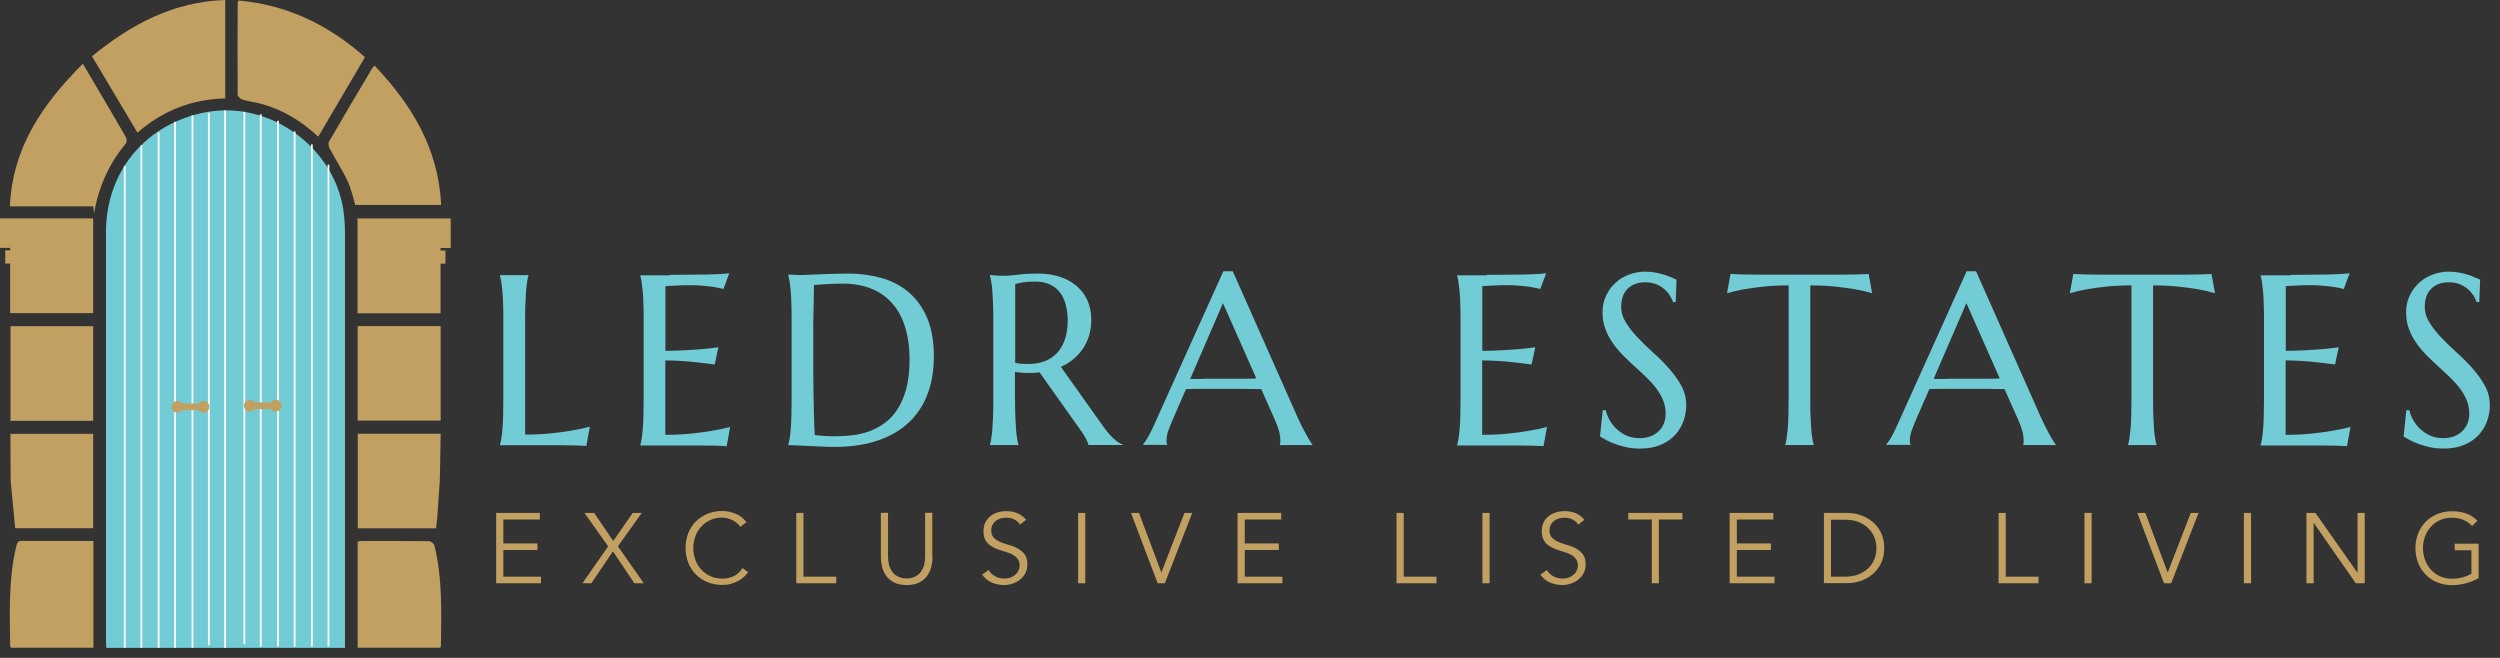 <svg width="209" height="55" viewBox="0 0 209 55" fill="none" xmlns="http://www.w3.org/2000/svg">
<rect x="0" y="0" width="209" height="55" fill="#333333" stroke="none"/>
<g clip-path="url(#clip0_74_2)">
<path d="M28.85 54.16H8.89C8.88 53.94 8.86 53.75 8.86 53.56C8.86 42.17 8.86 30.78 8.86 19.39C8.86 14.29 12.25 10.28 17.28 9.37C22.52 8.42 27.89 12.25 28.7 17.53C28.8 18.18 28.84 18.85 28.84 19.51C28.84 30.84 28.84 42.17 28.84 53.51V54.16H28.85Z" fill="#71CCD6"/>
<path d="M7.86 17.86C7.84 17.67 7.83 17.48 7.8 17.25H0.83C1.04 12.32 3.58 8.67 6.93 5.33C7.36 6.05 7.74 6.7 8.12 7.35C8.92 8.71 9.72 10.07 10.51 11.44C10.59 11.58 10.62 11.88 10.53 11.98C9.1 13.7 8.23 15.66 7.86 17.86Z" fill="#C1A061"/>
<path d="M0 20.72V18.26H0.85C3.19 18.26 5.48 18.26 7.79 18.26C7.79 19.08 7.79 19.9 7.79 20.72V22.03C7.79 23.41 7.79 24.8 7.79 26.18C5.46 26.18 3.16 26.18 0.85 26.18V22.03H0.44V20.93H0.85V20.72H0Z" fill="#C1A061"/>
<path d="M18.83 0V8.23C16.06 8.29 13.62 9.23 11.49 11.09C10.22 8.96 8.97 6.85 7.69 4.7C10.95 2.05 14.47 0.14 18.83 0Z" fill="#C1A061"/>
<path d="M26.61 11.43C25.2 10.12 23.66 9.18 21.88 8.69C21.35 8.55 20.81 8.49 20.28 8.33C20.11 8.28 19.87 8.06 19.87 7.92C19.85 5.36 19.86 2.81 19.87 0.25C19.87 0.2 19.91 0.14 19.94 0.04C23.99 0.41 27.46 2.06 30.51 4.78C29.21 6.99 27.93 9.17 26.61 11.42V11.43Z" fill="#C1A061"/>
<path d="M31.32 5.49C34.44 8.78 36.66 12.44 36.88 17.13H29.7C29.5 16.48 29.36 15.79 29.07 15.16C28.63 14.23 28.07 13.36 27.58 12.46C27.49 12.29 27.42 12.01 27.49 11.87C28.68 9.81 29.89 7.76 31.11 5.72C31.15 5.65 31.23 5.59 31.32 5.49Z" fill="#C1A061"/>
<path d="M36.79 54.15H29.9V45.28C29.98 45.26 30.07 45.23 30.16 45.23C32.06 45.23 33.95 45.22 35.85 45.24C36.01 45.24 36.27 45.43 36.31 45.58C37 48.36 36.9 51.19 36.86 54.01C36.86 54.05 36.83 54.08 36.79 54.16V54.15Z" fill="#C1A061"/>
<path d="M7.81 45.22V54.15H0.91C0.88 54.08 0.85 54.03 0.85 53.98C0.82 51.19 0.7 48.4 1.36 45.66C1.43 45.37 1.49 45.22 1.83 45.22C3.8 45.23 5.78 45.22 7.81 45.22Z" fill="#C1A061"/>
<path d="M7.79 35.18H0.88V27.27H7.79V35.18Z" fill="#C1A061"/>
<path d="M36.84 27.26V35.16H29.9V27.26H36.84Z" fill="#C1A061"/>
<path d="M36.75 40.4L36.56 43.21L36.46 44.17H29.91V36.26H36.84C36.84 37.22 36.76 40.4 36.76 40.4H36.75Z" fill="#C1A061"/>
<path d="M1.79 44.16H1.27L0.89 40.21C0.89 40.21 0.87 37.26 0.87 36.27H7.79V44.16H1.79Z" fill="#C1A061"/>
<path d="M37.68 20.72V18.26H29.89V26.19H36.83V22.04H37.24V20.94H36.83V20.73H37.68V20.72Z" fill="#C1A061"/>
<path d="M18.82 9.23V54.16" stroke="white" stroke-width="0.15" stroke-miterlimit="10"/>
<path d="M10.43 13.87V54.15" stroke="white" stroke-width="0.15" stroke-miterlimit="10"/>
<path d="M11.82 12.16V54.15" stroke="white" stroke-width="0.15" stroke-miterlimit="10"/>
<path d="M13.26 11.08V54.15" stroke="white" stroke-width="0.15" stroke-miterlimit="10"/>
<path d="M14.64 10.19V54.15" stroke="white" stroke-width="0.15" stroke-miterlimit="10"/>
<path d="M16.09 9.65V54.15" stroke="white" stroke-width="0.15" stroke-miterlimit="10"/>
<path d="M17.46 9.45V53.94" stroke="white" stroke-width="0.15" stroke-miterlimit="10"/>
<path d="M27.46 13.77V54.05" stroke="white" stroke-width="0.15" stroke-miterlimit="10"/>
<path d="M26.07 12.07V54.05" stroke="white" stroke-width="0.15" stroke-miterlimit="10"/>
<path d="M24.63 10.99V54.05" stroke="white" stroke-width="0.15" stroke-miterlimit="10"/>
<path d="M23.24 10.1V54.05" stroke="white" stroke-width="0.15" stroke-miterlimit="10"/>
<path d="M21.8 9.56V54.05" stroke="white" stroke-width="0.15" stroke-miterlimit="10"/>
<path d="M20.43 9.35V53.85" stroke="white" stroke-width="0.15" stroke-miterlimit="10"/>
<path d="M14.83 34.5C15.101 34.5 15.32 34.281 15.32 34.01C15.32 33.739 15.101 33.52 14.83 33.52C14.559 33.52 14.34 33.739 14.34 34.01C14.34 34.281 14.559 34.5 14.83 34.5Z" fill="#C1A061"/>
<path d="M17.01 34.5C17.281 34.5 17.5 34.281 17.5 34.01C17.5 33.739 17.281 33.52 17.01 33.52C16.739 33.52 16.52 33.739 16.52 34.01C16.52 34.281 16.739 34.5 17.01 34.5Z" fill="#C1A061"/>
<path d="M17.01 33.73H14.83V34.29H17.01V33.73Z" fill="#C1A061"/>
<path d="M23.06 34.4C23.331 34.4 23.55 34.181 23.55 33.91C23.55 33.639 23.331 33.42 23.06 33.42C22.789 33.42 22.57 33.639 22.57 33.91C22.57 34.181 22.789 34.4 23.06 34.4Z" fill="#C1A061"/>
<path d="M20.88 34.4C21.151 34.4 21.37 34.181 21.37 33.91C21.37 33.639 21.151 33.42 20.88 33.42C20.609 33.42 20.39 33.639 20.39 33.91C20.39 34.181 20.609 34.4 20.88 34.4Z" fill="#C1A061"/>
<path d="M20.88 34.2H23.06V33.64H20.88V34.2Z" fill="#C1A061"/>
<path d="M42.08 48.21H45.23V48.76H41.48V42.88H45.13V43.43H42.08V45.43H44.93V45.98H42.08V48.21Z" fill="#C1A061"/>
<path d="M51.26 45.23L52.9 42.88H53.65L51.66 45.67L53.82 48.76H53.03L51.24 46.09L49.44 48.76H48.69L50.84 45.67L48.86 42.88H49.67L51.27 45.23H51.26Z" fill="#C1A061"/>
<path d="M62.54 47.83C62.44 47.98 62.32 48.12 62.17 48.25C62.02 48.38 61.86 48.5 61.67 48.59C61.48 48.69 61.28 48.76 61.06 48.82C60.84 48.88 60.61 48.9 60.37 48.9C59.93 48.9 59.53 48.82 59.15 48.67C58.77 48.52 58.45 48.3 58.18 48.03C57.91 47.76 57.69 47.43 57.54 47.05C57.39 46.67 57.31 46.26 57.31 45.81C57.31 45.36 57.39 44.95 57.54 44.57C57.69 44.19 57.91 43.87 58.18 43.59C58.45 43.32 58.78 43.1 59.15 42.95C59.52 42.8 59.93 42.72 60.37 42.72C60.74 42.72 61.1 42.79 61.47 42.94C61.84 43.08 62.15 43.32 62.41 43.65L61.89 44.04C61.83 43.95 61.75 43.85 61.64 43.76C61.54 43.67 61.41 43.58 61.28 43.51C61.15 43.44 61 43.38 60.84 43.34C60.68 43.3 60.53 43.27 60.38 43.27C60 43.27 59.67 43.34 59.37 43.48C59.07 43.62 58.82 43.8 58.61 44.04C58.4 44.27 58.24 44.54 58.13 44.85C58.02 45.16 57.96 45.48 57.96 45.82C57.96 46.16 58.02 46.48 58.13 46.79C58.24 47.1 58.4 47.37 58.61 47.6C58.82 47.83 59.07 48.02 59.37 48.16C59.67 48.3 60.01 48.37 60.38 48.37C60.53 48.37 60.69 48.36 60.84 48.33C60.99 48.3 61.14 48.26 61.29 48.19C61.44 48.12 61.58 48.03 61.71 47.92C61.84 47.81 61.96 47.66 62.07 47.49L62.56 47.84L62.54 47.83Z" fill="#C1A061"/>
<path d="M67.17 48.21H69.91V48.76H66.57V42.88H67.17V48.21Z" fill="#C1A061"/>
<path d="M77.96 46.56C77.96 46.8 77.93 47.06 77.87 47.34C77.81 47.61 77.7 47.87 77.54 48.1C77.38 48.33 77.16 48.53 76.88 48.68C76.6 48.83 76.24 48.91 75.8 48.91C75.36 48.91 75 48.83 74.72 48.68C74.44 48.53 74.22 48.34 74.06 48.1C73.9 47.87 73.79 47.61 73.73 47.34C73.67 47.07 73.64 46.81 73.64 46.56V42.87H74.24V46.49C74.24 46.77 74.27 47.01 74.32 47.22C74.37 47.42 74.45 47.59 74.54 47.73C74.63 47.87 74.73 47.98 74.85 48.06C74.96 48.14 75.08 48.2 75.19 48.25C75.3 48.29 75.41 48.32 75.52 48.34C75.63 48.35 75.72 48.36 75.79 48.36C75.86 48.36 75.95 48.36 76.06 48.34C76.17 48.33 76.28 48.3 76.39 48.25C76.5 48.21 76.62 48.14 76.73 48.06C76.84 47.98 76.95 47.87 77.04 47.73C77.13 47.59 77.21 47.42 77.26 47.22C77.31 47.02 77.34 46.78 77.34 46.49V42.87H77.94V46.56H77.96Z" fill="#C1A061"/>
<path d="M85.27 43.85C85.01 43.47 84.63 43.28 84.13 43.28C83.97 43.28 83.82 43.3 83.67 43.34C83.52 43.38 83.39 43.45 83.27 43.53C83.15 43.62 83.06 43.73 82.98 43.86C82.91 44 82.87 44.15 82.87 44.34C82.87 44.61 82.94 44.81 83.09 44.96C83.24 45.11 83.42 45.23 83.65 45.32C83.87 45.41 84.11 45.5 84.38 45.57C84.65 45.64 84.89 45.74 85.11 45.87C85.33 45.99 85.52 46.16 85.67 46.36C85.82 46.57 85.89 46.84 85.89 47.2C85.89 47.47 85.83 47.71 85.72 47.92C85.61 48.13 85.46 48.31 85.27 48.46C85.08 48.61 84.88 48.71 84.65 48.79C84.42 48.87 84.19 48.91 83.96 48.91C83.6 48.91 83.26 48.84 82.93 48.71C82.61 48.57 82.33 48.35 82.1 48.04L82.65 47.65C82.78 47.87 82.95 48.04 83.18 48.17C83.41 48.3 83.67 48.37 83.98 48.37C84.13 48.37 84.28 48.35 84.43 48.3C84.58 48.25 84.71 48.18 84.83 48.09C84.95 48 85.05 47.89 85.12 47.75C85.19 47.61 85.24 47.46 85.24 47.29C85.24 47.09 85.2 46.91 85.11 46.78C85.02 46.64 84.91 46.53 84.77 46.44C84.63 46.35 84.47 46.27 84.29 46.21C84.11 46.15 83.92 46.09 83.73 46.03C83.54 45.97 83.35 45.9 83.17 45.82C82.99 45.74 82.83 45.64 82.69 45.53C82.55 45.41 82.44 45.26 82.35 45.08C82.26 44.9 82.22 44.67 82.22 44.4C82.22 44.13 82.27 43.87 82.38 43.66C82.49 43.45 82.63 43.28 82.81 43.14C82.99 43 83.19 42.9 83.42 42.83C83.65 42.76 83.88 42.73 84.12 42.73C84.45 42.73 84.75 42.78 85.03 42.89C85.3 43 85.55 43.18 85.79 43.45L85.27 43.86V43.85Z" fill="#C1A061"/>
<path d="M90.73 48.76H90.13V42.88H90.73V48.76Z" fill="#C1A061"/>
<path d="M97.09 47.86L99.02 42.88H99.67L97.38 48.76H96.78L94.55 42.88H95.22L97.09 47.86Z" fill="#C1A061"/>
<path d="M104.06 48.21H107.21V48.76H103.46V42.88H107.11V43.43H104.06V45.43H106.91V45.98H104.06V48.21Z" fill="#C1A061"/>
<path d="M117.35 48.21H120.09V48.76H116.75V42.88H117.35V48.21Z" fill="#C1A061"/>
<path d="M124.53 48.76H123.93V42.88H124.53V48.76Z" fill="#C1A061"/>
<path d="M131.94 43.85C131.68 43.47 131.3 43.28 130.8 43.28C130.64 43.28 130.49 43.3 130.34 43.34C130.19 43.38 130.06 43.45 129.94 43.53C129.82 43.62 129.73 43.73 129.65 43.86C129.58 44 129.54 44.15 129.54 44.34C129.54 44.61 129.61 44.81 129.76 44.96C129.91 45.11 130.09 45.23 130.32 45.32C130.54 45.41 130.78 45.5 131.05 45.57C131.32 45.64 131.56 45.74 131.78 45.87C132 45.99 132.19 46.16 132.34 46.36C132.49 46.57 132.56 46.84 132.56 47.2C132.56 47.47 132.5 47.71 132.39 47.92C132.28 48.13 132.13 48.31 131.94 48.46C131.75 48.61 131.55 48.71 131.32 48.79C131.09 48.87 130.86 48.91 130.63 48.91C130.27 48.91 129.93 48.84 129.6 48.71C129.28 48.57 129 48.35 128.77 48.04L129.32 47.65C129.45 47.87 129.62 48.04 129.85 48.17C130.08 48.3 130.34 48.37 130.65 48.37C130.8 48.37 130.95 48.35 131.1 48.3C131.25 48.25 131.38 48.18 131.5 48.09C131.62 48 131.72 47.89 131.79 47.75C131.86 47.61 131.91 47.46 131.91 47.29C131.91 47.09 131.87 46.91 131.78 46.78C131.69 46.64 131.58 46.53 131.44 46.44C131.3 46.35 131.14 46.27 130.96 46.21C130.78 46.15 130.59 46.09 130.4 46.03C130.21 45.97 130.02 45.9 129.84 45.82C129.66 45.74 129.5 45.64 129.36 45.53C129.22 45.41 129.11 45.26 129.02 45.08C128.93 44.9 128.89 44.67 128.89 44.4C128.89 44.13 128.94 43.87 129.05 43.66C129.16 43.45 129.3 43.28 129.48 43.14C129.66 43 129.86 42.9 130.09 42.83C130.32 42.76 130.55 42.73 130.79 42.73C131.12 42.73 131.42 42.78 131.7 42.89C131.97 43 132.22 43.18 132.46 43.45L131.94 43.86V43.85Z" fill="#C1A061"/>
<path d="M138.69 48.76H138.09V43.43H136.12V42.88H140.65V43.43H138.68V48.76H138.69Z" fill="#C1A061"/>
<path d="M145.2 48.21H148.35V48.76H144.6V42.88H148.25V43.43H145.2V45.43H148.05V45.98H145.2V48.21Z" fill="#C1A061"/>
<path d="M152.48 42.88H154.43C154.8 42.88 155.16 42.94 155.53 43.06C155.9 43.18 156.23 43.37 156.53 43.61C156.83 43.86 157.07 44.16 157.25 44.53C157.43 44.9 157.52 45.33 157.52 45.81C157.52 46.29 157.43 46.73 157.25 47.1C157.07 47.47 156.83 47.77 156.53 48.02C156.23 48.27 155.9 48.45 155.53 48.57C155.16 48.69 154.8 48.75 154.43 48.75H152.48V42.87V42.88ZM153.07 48.21H154.23C154.68 48.21 155.07 48.14 155.4 48.01C155.73 47.87 156 47.69 156.22 47.47C156.44 47.25 156.6 46.99 156.71 46.71C156.82 46.43 156.87 46.13 156.87 45.83C156.87 45.53 156.82 45.23 156.71 44.95C156.6 44.67 156.44 44.41 156.22 44.19C156 43.97 155.73 43.79 155.4 43.65C155.07 43.51 154.68 43.45 154.23 43.45H153.07V48.23V48.21Z" fill="#C1A061"/>
<path d="M167.68 48.21H170.42V48.76H167.08V42.88H167.68V48.21Z" fill="#C1A061"/>
<path d="M174.86 48.76H174.26V42.88H174.86V48.76Z" fill="#C1A061"/>
<path d="M181.22 47.86L183.15 42.88H183.8L181.51 48.76H180.91L178.68 42.88H179.35L181.22 47.86Z" fill="#C1A061"/>
<path d="M188.19 48.76H187.59V42.88H188.19V48.76Z" fill="#C1A061"/>
<path d="M197.07 47.86H197.09V42.88H197.69V48.76H196.94L193.44 43.73H193.42V48.76H192.82V42.88H193.57L197.07 47.86Z" fill="#C1A061"/>
<path d="M206.65 43.96C206.45 43.75 206.21 43.58 205.94 43.46C205.66 43.34 205.34 43.28 204.98 43.28C204.62 43.28 204.27 43.35 203.97 43.49C203.67 43.63 203.42 43.81 203.21 44.05C203 44.28 202.84 44.55 202.73 44.86C202.62 45.17 202.56 45.49 202.56 45.83C202.56 46.17 202.62 46.49 202.73 46.8C202.84 47.11 203 47.38 203.21 47.61C203.42 47.84 203.67 48.03 203.97 48.17C204.27 48.31 204.61 48.38 204.98 48.38C205.28 48.38 205.58 48.34 205.86 48.27C206.14 48.2 206.39 48.09 206.61 47.97V46H205.21V45.45H207.21V48.33C206.88 48.52 206.51 48.67 206.12 48.77C205.72 48.87 205.35 48.92 204.99 48.92C204.55 48.92 204.15 48.84 203.77 48.69C203.39 48.54 203.07 48.32 202.8 48.05C202.53 47.78 202.31 47.45 202.16 47.07C202.01 46.69 201.93 46.28 201.93 45.83C201.93 45.38 202.01 44.97 202.16 44.59C202.31 44.21 202.53 43.89 202.8 43.61C203.07 43.34 203.4 43.12 203.77 42.97C204.14 42.82 204.55 42.74 204.99 42.74C205.46 42.74 205.87 42.81 206.21 42.94C206.55 43.07 206.85 43.27 207.12 43.53L206.67 43.97L206.65 43.96Z" fill="#C1A061"/>
<path d="M43.89 36.33C44.67 36.33 45.39 36.3 46.04 36.23C46.69 36.16 47.27 36.09 47.75 36C48.32 35.91 48.84 35.8 49.31 35.67L49.02 37.28C48.94 37.28 48.82 37.27 48.66 37.26C48.5 37.26 48.33 37.25 48.13 37.24C47.94 37.24 47.73 37.23 47.52 37.23C47.31 37.23 47.1 37.23 46.91 37.22C46.72 37.22 46.55 37.22 46.4 37.22C46.25 37.22 46.14 37.22 46.08 37.22H41.8V37.18C41.84 37.04 41.88 36.87 41.91 36.66C41.95 36.46 41.98 36.2 42 35.9C42.03 35.6 42.05 35.23 42.06 34.81C42.07 34.39 42.08 33.9 42.08 33.34V26.89C42.08 26.33 42.08 25.84 42.06 25.42C42.05 25 42.03 24.64 42 24.33C41.97 24.02 41.94 23.77 41.91 23.56C41.87 23.36 41.83 23.18 41.8 23.04V23H44.18V23.04C44.14 23.18 44.1 23.35 44.07 23.56C44.03 23.77 44 24.02 43.98 24.33C43.96 24.64 43.94 25 43.92 25.42C43.9 25.84 43.9 26.33 43.9 26.89V36.35L43.89 36.33Z" fill="#71CCD6"/>
<path d="M55.99 22.98C56.81 22.98 57.55 22.96 58.24 22.96C58.93 22.96 59.5 22.94 59.99 22.92C60.47 22.9 60.8 22.87 60.97 22.84L60.48 24.16C60.26 24.1 60.01 24.05 59.72 24C59.47 23.96 59.16 23.92 58.8 23.89C58.44 23.85 58.02 23.84 57.56 23.84C57.4 23.84 57.21 23.84 56.99 23.85C56.77 23.86 56.56 23.87 56.35 23.88C56.11 23.89 55.87 23.91 55.63 23.92V29.33C56.31 29.33 56.92 29.3 57.47 29.27C58.02 29.24 58.48 29.2 58.87 29.17C59.32 29.13 59.72 29.08 60.06 29.03L59.75 30.47C59.29 30.41 58.83 30.35 58.35 30.3C57.94 30.25 57.49 30.21 57.01 30.18C56.53 30.15 56.06 30.13 55.62 30.13V36.35C56.4 36.35 57.12 36.32 57.77 36.25C58.42 36.18 59 36.11 59.48 36.02C60.05 35.93 60.57 35.82 61.04 35.69L60.75 37.3C60.67 37.3 60.55 37.29 60.39 37.28C60.23 37.28 60.06 37.27 59.86 37.26C59.67 37.26 59.46 37.25 59.25 37.25C59.04 37.25 58.83 37.25 58.64 37.24C58.45 37.24 58.28 37.24 58.13 37.24C57.98 37.24 57.87 37.24 57.81 37.24H53.53V37.2C53.57 37.06 53.61 36.89 53.64 36.68C53.68 36.48 53.71 36.22 53.73 35.92C53.76 35.62 53.78 35.25 53.79 34.83C53.8 34.41 53.81 33.92 53.81 33.36V26.91C53.81 26.35 53.81 25.86 53.79 25.44C53.78 25.02 53.76 24.66 53.73 24.35C53.7 24.04 53.67 23.79 53.64 23.58C53.6 23.38 53.56 23.2 53.53 23.06V23.02C54.36 23.02 55.18 23.02 55.99 23.02V22.98Z" fill="#71CCD6"/>
<path d="M65.88 22.95C66.03 22.95 66.17 22.96 66.31 22.97C66.42 22.97 66.54 22.98 66.66 22.99C66.78 23 66.87 22.99 66.95 22.99C67.08 22.99 67.29 22.99 67.58 22.97C67.87 22.96 68.21 22.94 68.59 22.93C68.97 22.92 69.36 22.9 69.76 22.89C70.17 22.88 70.55 22.87 70.91 22.87C71.87 22.87 72.78 22.99 73.65 23.23C74.52 23.47 75.28 23.86 75.93 24.4C76.58 24.94 77.1 25.65 77.49 26.53C77.87 27.41 78.07 28.49 78.07 29.77C78.07 30.69 77.97 31.52 77.77 32.25C77.57 32.98 77.29 33.63 76.92 34.19C76.56 34.75 76.12 35.23 75.62 35.63C75.12 36.03 74.56 36.36 73.94 36.62C73.32 36.88 72.68 37.07 71.98 37.18C71.29 37.3 70.57 37.36 69.83 37.36C69.57 37.36 69.25 37.36 68.87 37.34C68.5 37.32 68.12 37.31 67.75 37.29C67.37 37.27 67.02 37.25 66.68 37.24C66.35 37.22 66.09 37.22 65.9 37.22V37.18C65.94 37.04 65.98 36.87 66.01 36.66C66.05 36.46 66.08 36.2 66.1 35.9C66.13 35.6 66.15 35.23 66.16 34.81C66.17 34.39 66.18 33.9 66.18 33.34V26.89C66.18 26.33 66.18 25.83 66.16 25.41C66.15 24.98 66.13 24.62 66.1 24.31C66.07 24 66.04 23.74 66.01 23.53C65.97 23.32 65.93 23.14 65.9 23V22.96L65.88 22.95ZM68.05 23.84C68.04 24.58 68.02 25.3 68.01 25.99C68.01 26.29 68 26.59 67.99 26.9C67.99 27.21 67.99 27.52 67.99 27.82C67.99 28.12 67.99 28.41 67.99 28.68C67.99 28.95 67.99 29.2 67.99 29.41C67.99 29.85 67.99 30.39 67.99 31.02C67.99 31.65 68 32.29 68.01 32.95C68.02 33.61 68.04 34.25 68.05 34.85C68.06 35.45 68.09 35.96 68.12 36.37C68.21 36.38 68.34 36.4 68.49 36.41C68.64 36.42 68.81 36.44 68.98 36.45C69.15 36.46 69.32 36.47 69.49 36.47C69.66 36.47 69.79 36.47 69.91 36.47C70.37 36.47 70.85 36.44 71.33 36.38C71.82 36.32 72.28 36.2 72.74 36.03C73.19 35.86 73.62 35.62 74.02 35.32C74.42 35.02 74.77 34.63 75.07 34.15C75.37 33.67 75.61 33.1 75.78 32.43C75.95 31.76 76.04 30.97 76.04 30.06C76.04 29.05 75.92 28.15 75.67 27.36C75.43 26.57 75.07 25.9 74.59 25.36C74.12 24.82 73.53 24.41 72.84 24.13C72.14 23.85 71.34 23.71 70.44 23.71C70.26 23.71 70.06 23.71 69.83 23.72C69.6 23.73 69.38 23.74 69.16 23.75C68.94 23.76 68.73 23.77 68.54 23.79C68.34 23.81 68.18 23.82 68.06 23.82L68.05 23.84Z" fill="#71CCD6"/>
<path d="M84.86 33.33C84.86 33.89 84.86 34.38 84.88 34.8C84.9 35.22 84.92 35.58 84.94 35.89C84.96 36.19 84.99 36.45 85.03 36.65C85.07 36.86 85.1 37.03 85.14 37.17V37.21H82.76V37.17C82.8 37.03 82.84 36.86 82.87 36.65C82.91 36.45 82.94 36.19 82.96 35.89C82.98 35.59 83 35.23 83.02 34.81C83.04 34.39 83.04 33.9 83.04 33.33V26.88C83.04 26.32 83.04 25.83 83.02 25.41C83 24.99 82.98 24.63 82.96 24.32C82.94 24.01 82.91 23.76 82.87 23.55C82.83 23.34 82.79 23.17 82.76 23.03V22.99L83.18 23.03C83.31 23.04 83.45 23.05 83.6 23.05C83.75 23.05 83.92 23.05 84.08 23.05C84.34 23.05 84.69 23.02 85.13 22.96C85.57 22.9 86.13 22.87 86.81 22.87C87.44 22.87 88.03 22.96 88.57 23.13C89.11 23.3 89.58 23.55 89.97 23.88C90.37 24.21 90.68 24.62 90.9 25.09C91.12 25.57 91.23 26.11 91.23 26.72C91.23 27.2 91.17 27.64 91.05 28.04C90.93 28.45 90.76 28.81 90.53 29.15C90.3 29.49 90.04 29.77 89.73 30.03C89.42 30.28 89.07 30.5 88.69 30.67L92.17 35.56C92.34 35.8 92.5 36.02 92.65 36.19C92.8 36.37 92.94 36.52 93.08 36.65C93.22 36.78 93.35 36.88 93.47 36.97C93.6 37.05 93.72 37.12 93.86 37.16V37.2H90.99C90.97 37.07 90.91 36.91 90.8 36.7C90.69 36.49 90.56 36.28 90.42 36.08L86.91 31.13C86.76 31.14 86.61 31.15 86.45 31.17C86.3 31.17 86.14 31.18 85.98 31.18C85.8 31.18 85.61 31.18 85.42 31.16C85.23 31.15 85.04 31.12 84.85 31.09V33.32L84.86 33.33ZM84.86 30.33C85.04 30.37 85.22 30.4 85.4 30.41C85.59 30.43 85.76 30.43 85.94 30.43C86.44 30.43 86.89 30.36 87.3 30.21C87.71 30.06 88.06 29.83 88.35 29.53C88.64 29.23 88.86 28.85 89.02 28.39C89.18 27.94 89.26 27.41 89.26 26.8C89.26 26.3 89.2 25.86 89.09 25.45C88.98 25.04 88.81 24.7 88.59 24.42C88.37 24.14 88.09 23.92 87.75 23.77C87.41 23.62 87.02 23.54 86.57 23.54C86.12 23.54 85.75 23.56 85.48 23.61C85.21 23.66 85 23.71 84.87 23.76V30.32L84.86 30.33Z" fill="#71CCD6"/>
<path d="M107 37.21V37.17C107 37.17 107.02 37.09 107.03 37.02C107.03 36.95 107.04 36.89 107.04 36.84C107.04 36.63 107.01 36.41 106.96 36.16C106.9 35.91 106.8 35.6 106.64 35.23L105.44 32.53C105.07 32.52 104.58 32.51 103.96 32.51H100.46C99.97 32.51 99.54 32.51 99.15 32.53L98.01 35.15C97.91 35.39 97.8 35.66 97.69 35.95C97.58 36.24 97.52 36.53 97.52 36.83C97.52 36.92 97.52 36.99 97.54 37.04C97.55 37.1 97.57 37.13 97.58 37.15V37.19H95.56V37.15C95.68 37.02 95.83 36.8 96.01 36.48C96.19 36.16 96.38 35.76 96.59 35.28L102.27 22.68H103.06L108.44 34.8C108.57 35.08 108.7 35.36 108.83 35.63C108.97 35.9 109.09 36.14 109.21 36.35C109.33 36.56 109.43 36.74 109.53 36.89C109.62 37.04 109.69 37.13 109.72 37.17V37.21H107ZM100.57 31.66C100.95 31.66 101.35 31.66 101.75 31.66C102.15 31.66 102.55 31.66 102.94 31.66C103.33 31.66 103.7 31.66 104.06 31.66C104.42 31.66 104.74 31.66 105.03 31.64L102.24 25.34L99.5 31.68H100.57V31.66Z" fill="#71CCD6"/>
<path d="M124.28 22.98C125.1 22.98 125.84 22.96 126.53 22.96C127.22 22.96 127.79 22.94 128.28 22.92C128.76 22.9 129.09 22.87 129.26 22.84L128.77 24.16C128.55 24.1 128.3 24.05 128.01 24C127.76 23.96 127.45 23.92 127.09 23.89C126.73 23.85 126.31 23.84 125.85 23.84C125.69 23.84 125.5 23.84 125.28 23.85C125.06 23.86 124.85 23.87 124.64 23.88C124.4 23.89 124.16 23.91 123.92 23.92V29.33C124.6 29.33 125.21 29.3 125.76 29.27C126.31 29.24 126.77 29.2 127.16 29.17C127.61 29.13 128.01 29.08 128.35 29.03L128.04 30.47C127.58 30.41 127.12 30.35 126.64 30.3C126.23 30.25 125.78 30.21 125.3 30.18C124.82 30.15 124.35 30.13 123.91 30.13V36.35C124.69 36.35 125.41 36.32 126.06 36.25C126.71 36.18 127.29 36.11 127.77 36.02C128.34 35.93 128.86 35.82 129.33 35.69L129.04 37.3C128.96 37.3 128.84 37.29 128.68 37.28C128.52 37.28 128.35 37.27 128.15 37.26C127.96 37.26 127.75 37.25 127.54 37.25C127.33 37.25 127.12 37.25 126.93 37.24C126.74 37.24 126.57 37.24 126.42 37.24C126.27 37.24 126.16 37.24 126.1 37.24H121.82V37.2C121.86 37.06 121.9 36.89 121.93 36.68C121.97 36.48 122 36.22 122.02 35.92C122.05 35.62 122.07 35.25 122.08 34.83C122.09 34.41 122.1 33.92 122.1 33.36V26.91C122.1 26.35 122.1 25.86 122.08 25.44C122.07 25.02 122.05 24.66 122.02 24.35C121.99 24.04 121.96 23.79 121.93 23.58C121.89 23.38 121.85 23.2 121.82 23.06V23.02C122.65 23.02 123.47 23.02 124.28 23.02V22.98Z" fill="#71CCD6"/>
<path d="M140.09 25.25H139.87C139.82 25.1 139.73 24.93 139.62 24.73C139.5 24.54 139.35 24.36 139.16 24.19C138.97 24.02 138.74 23.88 138.48 23.77C138.22 23.66 137.9 23.6 137.53 23.6C137.21 23.6 136.92 23.65 136.67 23.75C136.42 23.85 136.21 23.99 136.04 24.17C135.87 24.35 135.74 24.56 135.66 24.8C135.58 25.04 135.53 25.32 135.53 25.61C135.53 26.09 135.66 26.54 135.93 26.97C136.2 27.4 136.53 27.83 136.94 28.25C137.34 28.67 137.78 29.1 138.25 29.52C138.72 29.94 139.16 30.38 139.56 30.84C139.96 31.3 140.3 31.77 140.57 32.27C140.84 32.77 140.97 33.31 140.97 33.88C140.97 34.31 140.9 34.74 140.75 35.17C140.6 35.6 140.37 35.99 140.06 36.34C139.75 36.69 139.35 36.96 138.86 37.18C138.37 37.39 137.79 37.5 137.11 37.5C136.73 37.5 136.37 37.47 136.03 37.4C135.69 37.33 135.37 37.24 135.09 37.14C134.8 37.04 134.55 36.93 134.32 36.81C134.09 36.69 133.9 36.58 133.76 36.48L133.99 34.29H134.24C134.31 34.6 134.43 34.9 134.6 35.18C134.77 35.46 134.97 35.71 135.21 35.92C135.45 36.13 135.73 36.31 136.04 36.44C136.35 36.57 136.69 36.63 137.06 36.63C137.4 36.63 137.7 36.58 137.97 36.48C138.24 36.38 138.47 36.24 138.66 36.05C138.85 35.87 139 35.65 139.1 35.4C139.2 35.15 139.25 34.87 139.25 34.58C139.25 34.16 139.17 33.78 139.02 33.42C138.87 33.07 138.67 32.73 138.42 32.41C138.17 32.09 137.89 31.79 137.58 31.49C137.27 31.19 136.94 30.89 136.61 30.59C136.28 30.29 135.96 29.98 135.64 29.66C135.33 29.34 135.05 29 134.8 28.64C134.55 28.28 134.35 27.89 134.2 27.48C134.05 27.07 133.97 26.61 133.97 26.12C133.97 25.6 134.07 25.13 134.27 24.71C134.47 24.29 134.74 23.93 135.07 23.63C135.4 23.33 135.78 23.1 136.2 22.95C136.62 22.8 137.06 22.71 137.51 22.71C137.84 22.71 138.14 22.74 138.42 22.79C138.7 22.84 138.95 22.91 139.17 22.98C139.39 23.05 139.58 23.13 139.75 23.2C139.92 23.27 140.05 23.33 140.16 23.38L140.09 25.23V25.25Z" fill="#71CCD6"/>
<path d="M149.54 23.86C148.76 23.86 148.06 23.89 147.43 23.96C146.8 24.03 146.26 24.1 145.8 24.18C145.27 24.28 144.8 24.39 144.38 24.51L144.67 22.9C144.75 22.9 144.87 22.91 145.03 22.92C145.19 22.92 145.36 22.93 145.56 22.94C145.76 22.94 145.96 22.95 146.18 22.95C146.39 22.95 146.6 22.95 146.79 22.96C146.98 22.96 147.15 22.96 147.3 22.96C147.45 22.96 147.56 22.96 147.62 22.96H153.28C153.35 22.96 153.45 22.96 153.6 22.96C153.75 22.96 153.92 22.96 154.11 22.96C154.3 22.96 154.51 22.96 154.72 22.95C154.93 22.95 155.14 22.95 155.33 22.94C155.53 22.94 155.7 22.93 155.86 22.92C156.02 22.92 156.14 22.91 156.22 22.9L156.51 24.51C156.09 24.39 155.61 24.28 155.08 24.18C154.62 24.1 154.08 24.03 153.45 23.96C152.82 23.89 152.12 23.86 151.34 23.86V33.33C151.34 33.89 151.34 34.38 151.36 34.8C151.38 35.22 151.4 35.58 151.42 35.89C151.44 36.19 151.47 36.45 151.51 36.65C151.55 36.86 151.58 37.03 151.62 37.17V37.21H149.25V37.17C149.29 37.03 149.33 36.86 149.36 36.65C149.39 36.45 149.42 36.19 149.45 35.89C149.48 35.59 149.5 35.22 149.51 34.8C149.52 34.38 149.53 33.89 149.53 33.33V23.86H149.54Z" fill="#71CCD6"/>
<path d="M169.14 37.21V37.17C169.14 37.17 169.16 37.09 169.17 37.02C169.17 36.95 169.18 36.89 169.18 36.84C169.18 36.63 169.15 36.41 169.1 36.16C169.04 35.91 168.94 35.6 168.78 35.23L167.58 32.53C167.21 32.52 166.72 32.51 166.1 32.51H162.6C162.11 32.51 161.68 32.51 161.29 32.53L160.15 35.15C160.05 35.39 159.94 35.66 159.83 35.95C159.72 36.24 159.66 36.53 159.66 36.83C159.66 36.92 159.66 36.99 159.68 37.04C159.69 37.1 159.71 37.13 159.72 37.15V37.19H157.7V37.15C157.82 37.02 157.97 36.8 158.15 36.48C158.33 36.16 158.52 35.76 158.73 35.28L164.41 22.68H165.2L170.58 34.8C170.71 35.08 170.84 35.36 170.97 35.63C171.11 35.9 171.23 36.14 171.35 36.35C171.47 36.56 171.57 36.74 171.67 36.89C171.76 37.04 171.83 37.13 171.86 37.17V37.21H169.14ZM162.72 31.66C163.1 31.66 163.5 31.66 163.9 31.66C164.3 31.66 164.7 31.66 165.09 31.66C165.48 31.66 165.85 31.66 166.21 31.66C166.57 31.66 166.89 31.66 167.18 31.64L164.39 25.34L161.65 31.68H162.72V31.66Z" fill="#71CCD6"/>
<path d="M178.2 23.86C177.42 23.86 176.72 23.89 176.09 23.96C175.46 24.03 174.92 24.1 174.46 24.18C173.93 24.28 173.46 24.39 173.04 24.51L173.33 22.9C173.41 22.9 173.53 22.91 173.69 22.92C173.85 22.92 174.02 22.93 174.22 22.94C174.42 22.94 174.62 22.95 174.84 22.95C175.05 22.95 175.26 22.95 175.45 22.96C175.64 22.96 175.81 22.96 175.96 22.96C176.11 22.96 176.22 22.96 176.28 22.96H181.94C182.01 22.96 182.11 22.96 182.26 22.96C182.41 22.96 182.58 22.96 182.77 22.96C182.96 22.96 183.17 22.96 183.38 22.95C183.59 22.95 183.8 22.95 183.99 22.94C184.19 22.94 184.36 22.93 184.52 22.92C184.68 22.92 184.8 22.91 184.88 22.9L185.17 24.51C184.75 24.39 184.27 24.28 183.74 24.18C183.28 24.1 182.74 24.03 182.11 23.96C181.48 23.89 180.78 23.86 180 23.86V33.33C180 33.89 180 34.38 180.02 34.8C180.04 35.22 180.06 35.58 180.08 35.89C180.1 36.19 180.13 36.45 180.17 36.65C180.21 36.86 180.24 37.03 180.28 37.17V37.21H177.91V37.17C177.95 37.03 177.99 36.86 178.02 36.65C178.05 36.45 178.08 36.19 178.11 35.89C178.14 35.59 178.16 35.22 178.17 34.8C178.18 34.38 178.19 33.89 178.19 33.33V23.86H178.2Z" fill="#71CCD6"/>
<path d="M191.45 22.98C192.27 22.98 193.01 22.96 193.7 22.96C194.39 22.96 194.96 22.94 195.45 22.92C195.93 22.9 196.26 22.87 196.43 22.84L195.94 24.16C195.72 24.1 195.47 24.05 195.18 24C194.93 23.96 194.62 23.92 194.26 23.89C193.9 23.85 193.48 23.84 193.02 23.84C192.86 23.84 192.67 23.84 192.45 23.85C192.23 23.86 192.02 23.87 191.81 23.88C191.57 23.89 191.33 23.91 191.09 23.92V29.33C191.77 29.33 192.38 29.3 192.93 29.27C193.48 29.24 193.94 29.2 194.33 29.17C194.78 29.13 195.18 29.08 195.52 29.03L195.21 30.47C194.75 30.41 194.29 30.35 193.81 30.3C193.4 30.25 192.95 30.21 192.47 30.18C191.99 30.15 191.52 30.13 191.08 30.13V36.35C191.86 36.35 192.58 36.32 193.23 36.25C193.88 36.18 194.46 36.11 194.94 36.02C195.51 35.93 196.03 35.82 196.5 35.69L196.21 37.3C196.13 37.3 196.01 37.29 195.85 37.28C195.69 37.28 195.52 37.27 195.32 37.26C195.13 37.26 194.92 37.25 194.71 37.25C194.5 37.25 194.29 37.25 194.1 37.24C193.91 37.24 193.74 37.24 193.59 37.24C193.44 37.24 193.33 37.24 193.27 37.24H188.99V37.2C189.03 37.06 189.07 36.89 189.1 36.68C189.14 36.48 189.17 36.22 189.19 35.92C189.22 35.62 189.24 35.25 189.25 34.83C189.26 34.41 189.27 33.92 189.27 33.36V26.91C189.27 26.35 189.27 25.86 189.25 25.44C189.24 25.02 189.22 24.66 189.19 24.35C189.16 24.04 189.13 23.79 189.1 23.58C189.06 23.38 189.02 23.2 188.99 23.06V23.02C189.82 23.02 190.64 23.02 191.45 23.02V22.98Z" fill="#71CCD6"/>
<path d="M207.27 25.25H207.05C207 25.1 206.91 24.93 206.8 24.73C206.68 24.54 206.53 24.36 206.34 24.19C206.15 24.02 205.92 23.88 205.66 23.77C205.4 23.66 205.08 23.6 204.71 23.6C204.39 23.6 204.1 23.65 203.85 23.75C203.6 23.85 203.39 23.99 203.22 24.17C203.05 24.35 202.92 24.56 202.84 24.8C202.76 25.04 202.71 25.32 202.71 25.61C202.71 26.09 202.84 26.54 203.11 26.97C203.38 27.4 203.71 27.83 204.12 28.25C204.52 28.67 204.96 29.1 205.43 29.52C205.9 29.94 206.34 30.38 206.74 30.84C207.14 31.3 207.48 31.77 207.75 32.27C208.02 32.77 208.15 33.31 208.15 33.88C208.15 34.31 208.08 34.74 207.93 35.17C207.78 35.6 207.55 35.99 207.24 36.34C206.93 36.69 206.53 36.96 206.04 37.18C205.55 37.39 204.97 37.5 204.29 37.5C203.91 37.5 203.55 37.47 203.21 37.4C202.87 37.33 202.55 37.24 202.27 37.14C201.98 37.04 201.73 36.93 201.5 36.81C201.27 36.69 201.08 36.58 200.94 36.48L201.17 34.29H201.42C201.49 34.6 201.61 34.9 201.78 35.18C201.95 35.46 202.15 35.71 202.39 35.92C202.63 36.13 202.91 36.31 203.22 36.44C203.53 36.57 203.87 36.63 204.24 36.63C204.58 36.63 204.88 36.58 205.15 36.48C205.42 36.38 205.65 36.24 205.84 36.05C206.03 35.87 206.18 35.65 206.28 35.4C206.38 35.15 206.43 34.87 206.43 34.58C206.43 34.16 206.35 33.78 206.2 33.42C206.05 33.07 205.85 32.73 205.6 32.41C205.35 32.09 205.07 31.79 204.76 31.49C204.45 31.19 204.12 30.89 203.79 30.59C203.46 30.29 203.14 29.98 202.82 29.66C202.51 29.34 202.23 29 201.98 28.64C201.73 28.28 201.53 27.89 201.38 27.48C201.23 27.07 201.15 26.61 201.15 26.12C201.15 25.6 201.25 25.13 201.45 24.71C201.65 24.29 201.92 23.93 202.25 23.63C202.58 23.33 202.96 23.1 203.38 22.95C203.8 22.8 204.24 22.71 204.69 22.71C205.02 22.71 205.32 22.74 205.6 22.79C205.88 22.84 206.13 22.91 206.35 22.98C206.57 23.05 206.76 23.13 206.93 23.2C207.1 23.27 207.23 23.33 207.34 23.38L207.27 25.23V25.25Z" fill="#71CCD6"/>
</g>
<defs>
<clipPath id="clip0_74_2">
<rect width="208.14" height="54.16" fill="white"/>
</clipPath>
</defs>
</svg>
